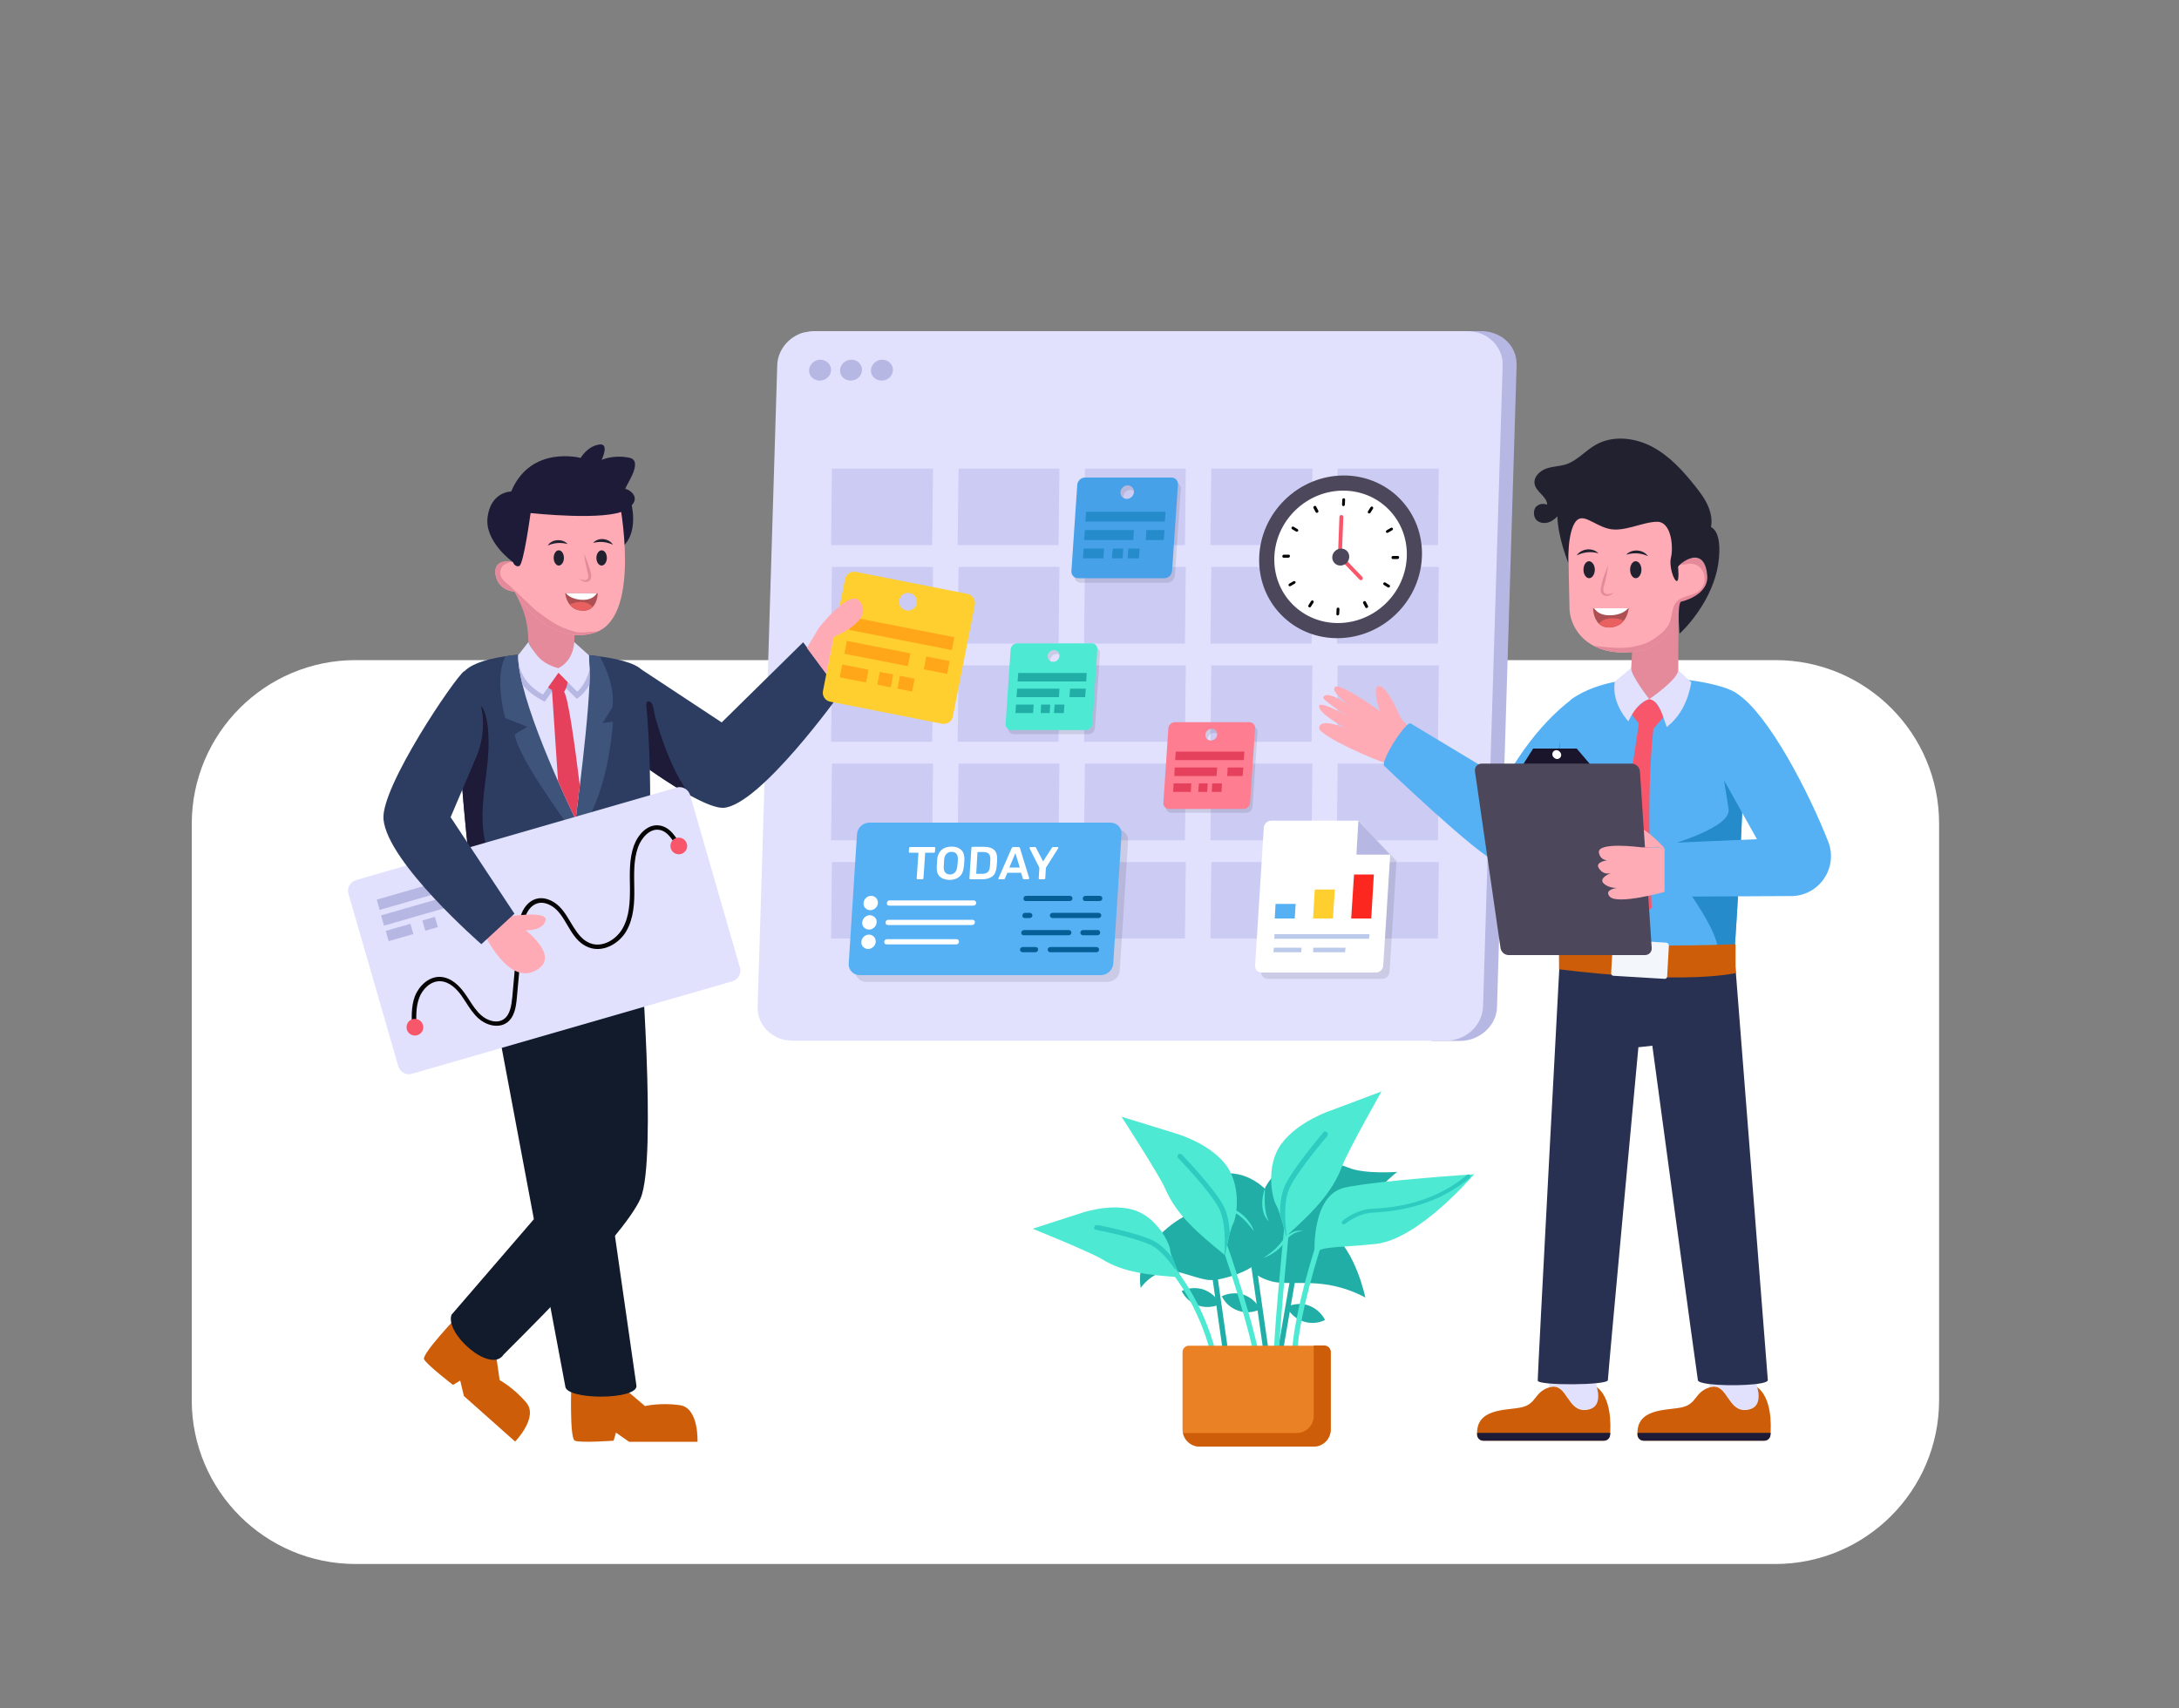 <?xml version="1.0" encoding="utf-8"?>
<!-- Generator: Adobe Illustrator 27.1.0, SVG Export Plug-In . SVG Version: 6.00 Build 0)  -->
<svg version="1.1" id="Layer_1" xmlns="http://www.w3.org/2000/svg" xmlns:xlink="http://www.w3.org/1999/xlink" x="0px" y="0px"
	 viewBox="0 0 1000 784" style="enable-background:new 0 0 1000 784;" xml:space="preserve">
<rect x="0" y="0" width="1000" height="784" fill="#808080" stroke="none"/>
<style type="text/css">
	.st0{fill:#FFFFFF;}
	.st1{fill:#20AEA7;}
	.st2{fill:#4DE9D2;}
	.st3{fill:#2ECBC1;}
	.st4{fill:#EA8124;}
	.st5{fill:#CE5D09;}
	.st6{fill:#B7B7E4;}
	.st7{fill:#E1E1FE;}
	.st8{fill:#CBCBF4;}
	.st9{fill:#1D1B37;}
	.st10{fill:#283151;}
	.st11{fill:#FEABB5;}
	.st12{fill:#55B1F4;}
	.st13{fill:#258BCA;}
	.st14{fill:#F3F7FB;}
	.st15{fill:#F8576B;}
	.st16{fill:#E48A9A;}
	.st17{fill:#222130;}
	.st18{fill:#AE5053;}
	.st19{fill:#E86060;}
	.st20{fill:#1B152B;}
	.st21{fill:#4D475B;}
	.st22{fill:#2C3D61;}
	.st23{fill:#111B2C;}
	.st24{fill:#3F547A;}
	.st25{fill:#E5415C;}
	.st26{fill:#060405;}
	.st27{fill:#FFCF30;}
	.st28{fill:#FFA719;}
	.st29{opacity:0.1;}
	.st30{fill:#46A1E9;}
	.st31{fill:#FF7D90;}
	.st32{fill:#055E96;}
	.st33{fill:#FC271F;}
	.st34{fill:#BBCAEA;}
</style>
<path class="st0" d="M814.8,303H163.2c-41.5,0-75.2,33.7-75.2,75.2v264.5c0,41.5,33.7,75.2,75.2,75.2h651.5
	c41.5,0,75.2-33.7,75.2-75.2V378.2C890,336.7,856.3,303,814.8,303z"/>
<g id="_x35_4">
	<g>
		<g>
			<g>
				<path class="st1" d="M559.9,598.6c-6.5,3.2-14.4,0.5-17.6-6c3.3-1.6,6.9-1.7,10-0.7C555.6,593.1,558.3,595.4,559.9,598.6z"/>
			</g>
			<g>
				<path class="st1" d="M578.3,601c-6.5,3.2-14.4,0.5-17.6-6c3.3-1.6,6.9-1.7,10-0.7C573.9,595.4,576.7,597.7,578.3,601z"/>
			</g>
			<g>
				<path class="st1" d="M608.1,605.9c-6.5,3.2-14.4,0.5-17.6-6c3.3-1.6,6.9-1.7,10-0.7C603.7,600.4,606.5,602.7,608.1,605.9z"/>
			</g>
			<g>
				<g>
					
						<rect x="574.5" y="601.8" transform="matrix(0.17 -0.986 0.986 0.17 -104.323 1082.234)" class="st1" width="30.9" height="2.4"/>
				</g>
			</g>
			<g>
				<g>
					
						<rect x="576.7" y="580.5" transform="matrix(0.99 -0.141 0.141 0.99 -78.621 87.264)" class="st1" width="2.4" height="38.4"/>
				</g>
			</g>
			<g>
				<g>
					
						<rect x="558.4" y="582.7" transform="matrix(0.99 -0.141 0.141 0.99 -79.097 84.687)" class="st1" width="2.4" height="38.4"/>
				</g>
			</g>
			<g>
				<path class="st1" d="M574.4,581.6c0,0-0.2,3.9,8.9,6.5c9.1,2.6,24.1-2.8,43.3,7.5c0,0-4.5-21.7-15.6-29.5
					c0,0,12.8-7.2,15.6-12.7c2.8-5.4,14.3-15.5,14.7-15.5s-14.9,1.2-22.4-1.9c-7.5-3.1-30.2-7.6-38.5,9.6c0,0-10.2-10.7-23.7-5.7
					c-13.5,5-13.8,18.8-13.8,18.8s-22.7,11.8-19.4,32.5c0,0,6.8-10.5,18.2-7.1s12.6,4,17.7,3.1C569.2,585.3,574.4,581.6,574.4,581.6
					z"/>
			</g>
			<g>
				<path class="st2" d="M580.5,545.6c0,2.3-0.2,5.5,0,7.7c0.2,2.7,0.6,4.9,1.8,7.3c-1-0.9-1.7-2.1-2.2-3.3
					c-0.7-1.8-1.1-4.7-0.6-7.9C579.7,548.1,580,546.8,580.5,545.6z"/>
			</g>
			<g>
				<path class="st2" d="M560.5,553.7c5,0,10,3.3,12.7,7.1c0.8,1,1.7,2.6,2.3,4.4c-1-1.3-2-2.6-3.1-3.8c-1.9-2.2-4.5-4.3-7.5-5.9
					C563.6,554.8,562.1,554.2,560.5,553.7z"/>
			</g>
			<g>
				<path class="st2" d="M598,565.2c-1.9-0.1-3.7,0.6-5.2,1.6c-1.5,1-2.6,2.4-3.7,4c-2.1,3-6.2,5.6-9.3,6.6c0.8-0.5,1.6-1,2.3-1.6
					c1.3-0.9,3.2-2.5,4.2-3.6c1.9-1.9,2.2-2.9,3.6-4.3c0.7-0.7,1.5-1.3,2.4-1.8C594.1,565,596.2,564.6,598,565.2z"/>
			</g>
			<g>
				<path class="st2" d="M603.3,575.6c0,0-1.7-27.1,13.9-30.5c15.6-3.3,59.3-6.1,59.3-6.1s-25.3,29.9-45.2,32
					C611.5,573,606.3,571.9,603.3,575.6z"/>
			</g>
			<g>
				<g>
					<path class="st3" d="M616.7,562c-0.2,0-0.5-0.1-0.7-0.3c-0.3-0.4-0.3-0.9,0.1-1.3c0.2-0.2,6.1-5.3,14-5.6
						c17.1-0.7,31.7-5.9,43.2-15.5c0.4-0.3,0.9-0.3,1.3,0.1c0.3,0.4,0.3,0.9-0.1,1.3c-11.9,9.8-26.8,15.1-44.3,15.9
						c-7.2,0.3-12.8,5.1-12.9,5.2C617.1,561.9,616.9,562,616.7,562z"/>
				</g>
			</g>
			<g>
				<g>
					<path class="st2" d="M595.4,620.4l-2.4-0.1c0.4-9,3.4-22,5.8-31.4c1.5-5.5,2.8-10.2,3.7-13c1.9-6.2,1.9-6.2,2.9-6.2l1.2,1.2
						h-1.2l1.1,0.5C605.9,572.6,596.1,603.9,595.4,620.4z M604.1,570.9h1.2H604.1z"/>
				</g>
			</g>
			<g>
				<g>
					<path class="st2" d="M587,620.4l-2.4-0.1c0.4-9,1.7-24.6,2.8-36.1c0.2-2,1.9-21.1,2.3-23.1h1.1h-1.1c0.3-1.2,0.5-1.2,1.1-1.2
						l1.2,1.2h-1.2l1.1,0.2C591.8,562.4,587.7,603.4,587,620.4z"/>
				</g>
			</g>
			<g>
				<path class="st2" d="M634,501c0,0-15.5,27.4-18,34.1c-4.6,12.5-13.6,21.3-25.5,32.1c-0.1,0.1-0.2,0.2-0.3,0.3
					c0,0-0.7-2.9-1.6-6.1c-0.6-1.9-1.9-6.6-2.9-8.2c-1.8-2.8-5.2-18,2.4-28.2c7.6-10.3,22.5-15.2,22.5-15.2L634,501z"/>
			</g>
			<g>
				<g>
					<path class="st3" d="M609.1,521.5c-0.1,0.1-13.1,15.2-17.2,23.6c-3.2,6.6-2,17.7-1.4,22c-0.1,0.1-0.2,0.2-0.3,0.3
						c-0.1-0.2-1.4-6.1-2.8-10.3c0-4.5,0.6-9.3,2.4-13.1c4.2-8.7,17-23.5,17.5-24.2c0.4-0.5,1.2-0.6,1.7-0.1
						C609.5,520.2,609.5,521,609.1,521.5z"/>
				</g>
			</g>
			<g>
				<g>
					<path class="st2" d="M576.6,629.1c-1.7-16.5-15.8-57.2-16.3-58.5l1.1-0.5l0,0l-1.2,0.1l1.1-1.3c1-0.1,1-0.1,3.6,7.6
						c1,3,3,9.1,5.2,16.3c3.5,11.5,7.9,27.1,8.9,36.1L576.6,629.1z"/>
				</g>
			</g>
			<g>
				<path class="st2" d="M514.7,512.6c0,0,17.1,26.4,20,32.9c5.3,12.3,14.9,20.4,27.3,30.5c0.1,0.1,0.2,0.2,0.3,0.3
					c0,0,0.5-2.9,1.2-6.2c0.4-2,1.5-6.7,2.4-8.4c1.7-2.9,4.2-18.2-4.1-28c-8.2-9.8-23.4-13.8-23.4-13.8L514.7,512.6z"/>
			</g>
			<g>
				<g>
					<path class="st3" d="M540.7,531.6c0.1,0.1,14,14.4,18.5,22.6c3.5,6.4,3,17.6,2.7,21.9c0.1,0.1,0.2,0.2,0.3,0.3
						c0-0.2,1-6.1,2.2-10.4c-0.3-4.5-1.1-9.3-3.1-12.9c-4.7-8.4-18.3-22.5-18.9-23.1c-0.5-0.5-1.2-0.5-1.7,0
						C540.3,530.4,540.3,531.2,540.7,531.6z"/>
				</g>
			</g>
			<g>
				<path class="st2" d="M473.9,564c0,0,26.2,10.6,31.7,13.9c10.2,6.3,21.5,7.3,35.8,8.4c0.1,0,0.2,0,0.4,0c0,0-1.1-2.4-2.3-5.2
					c-0.7-1.7-2.4-5.7-2.5-7.4c-0.2-3-6.3-15.6-17.4-18.5c-11.1-3-24.3,1.9-24.3,1.9L473.9,564z"/>
			</g>
			<g>
				<g>
					<path class="st3" d="M502.9,564.5c0.2,0,17.7,3.4,25.3,7c5.9,2.9,11.3,11.4,13.3,14.7c0.1,0,0.2,0,0.4,0
						c-0.1-0.2-2.4-5.1-3.7-8.8c-2.5-3.1-5.6-6.2-8.9-7.9c-7.8-3.8-25.1-7.1-25.8-7.2c-0.6-0.1-1.2,0.3-1.3,0.9
						C501.9,563.8,502.3,564.4,502.9,564.5z"/>
				</g>
			</g>
			<g>
				<g>
					<path class="st2" d="M555.7,621.5c-5.7-22.8-18.1-37.5-18.2-37.6l1.8-1.6c0.5,0.6,12.9,15.3,18.7,38.6L555.7,621.5z"/>
				</g>
			</g>
			<g>
				<path class="st4" d="M610.7,620.6v35.5c0,4.4-3.5,7.9-7.9,7.9h-52.2c-4.4,0-7.9-3.5-7.9-7.9v-35.5c0-1.6,1.3-2.9,2.9-2.9h62.2
					C609.4,617.7,610.7,619,610.7,620.6z"/>
			</g>
			<g>
				<path class="st5" d="M610.7,620.6v35.5c0,4.4-3.5,7.9-7.9,7.9h-52.2c-3.8,0-6.9-2.6-7.7-6.2H595c4.4,0,7.9-3.5,7.9-7.9v-32.3
					h4.9C609.4,617.7,610.7,619,610.7,620.6z"/>
			</g>
		</g>
		<g>
			<g>
				<g>
					<path class="st6" d="M693.5,158.9c-0.3-0.4-0.6-0.8-0.9-1.2c-1.1-1.3-2.5-2.5-4.1-3.4c-0.9-0.5-1.8-1-2.9-1.3
						c-0.5-0.2-1-0.3-1.5-0.5c-1.3-0.3-2.7-0.5-4.1-0.5H667l-10,325.8H670c9.4,0,16.8-7.4,17-15.3l9-294.5
						C696.1,164.4,695.2,161.4,693.5,158.9z"/>
				</g>
				<g>
					<g>
						<g>
							<g>
								<g>
									<path class="st7" d="M689.6,167.6l-9,294.5c-0.3,8.5-7.8,15.6-17,15.6H363.7c-9.1,0-16.3-7-16-15.6l9-294.5
										c0.2-5.7,3.5-10.6,8.3-13.4c0.9-0.5,1.9-1,2.9-1.3c0.5-0.2,1-0.3,1.6-0.4c1.3-0.3,2.7-0.5,4.1-0.5h299.8
										c1.4,0,2.8,0.2,4.1,0.5c0.5,0.1,1,0.3,1.5,0.4c1,0.4,1.9,0.8,2.9,1.3c1.5,0.9,2.9,2.1,4.1,3.4c0.3,0.4,0.6,0.8,0.9,1.2
										C688.7,161.4,689.7,164.4,689.6,167.6z"/>
								</g>
								<g>
									<g>
										<g>
											<path class="st6" d="M381.4,169.9c-0.1,2.7-2.4,4.8-5.2,4.8c-2.8,0-5-2.1-4.9-4.8c0.1-2.6,2.4-4.8,5.2-4.8
												C379.2,165.1,381.5,167.3,381.4,169.9z"/>
										</g>
									</g>
									<g>
										<g>
											<path class="st6" d="M409.8,169.9c-0.1,2.7-2.4,4.8-5.2,4.8s-5-2.1-4.9-4.8c0.1-2.6,2.4-4.8,5.2-4.8
												S409.9,167.3,409.8,169.9z"/>
										</g>
									</g>
									<g>
										<g>
											<path class="st6" d="M395.6,169.9c-0.1,2.7-2.4,4.8-5.2,4.8c-2.8,0-5-2.1-4.9-4.8c0.1-2.6,2.4-4.8,5.2-4.8
												C393.5,165.1,395.7,167.3,395.6,169.9z"/>
										</g>
									</g>
								</g>
							</g>
						</g>
					</g>
				</g>
			</g>
			<g>
				<g>
					<polygon class="st8" points="601.9,250.2 602.3,215.1 555.9,215.1 555.5,250.2 					"/>
				</g>
				<g>
					<polygon class="st8" points="485.8,250.2 486.2,215.1 439.9,215.1 439.5,250.2 					"/>
				</g>
				<g>
					<polygon class="st8" points="543.8,250.2 544.2,215.1 497.9,215.1 497.5,250.2 					"/>
				</g>
				<g>
					<polygon class="st8" points="659.9,250.2 660.3,215.1 613.9,215.1 613.5,250.2 					"/>
				</g>
				<g>
					<polygon class="st8" points="428.2,215.1 381.8,215.1 381.4,250.2 427.8,250.2 					"/>
				</g>
			</g>
			<g>
				<g>
					<polygon class="st8" points="601.9,295.4 602.3,260.2 555.9,260.2 555.5,295.4 					"/>
				</g>
				<g>
					<polygon class="st8" points="485.8,295.4 486.2,260.2 439.9,260.2 439.5,295.4 					"/>
				</g>
				<g>
					<polygon class="st8" points="543.8,295.4 544.2,260.2 497.9,260.2 497.5,295.4 					"/>
				</g>
				<g>
					<polygon class="st8" points="659.9,295.4 660.3,260.2 613.9,260.2 613.5,295.4 					"/>
				</g>
				<g>
					<polygon class="st8" points="428.2,260.2 381.8,260.2 381.4,295.4 427.8,295.4 					"/>
				</g>
			</g>
			<g>
				<g>
					<polygon class="st8" points="601.9,340.5 602.3,305.4 555.9,305.4 555.5,340.5 					"/>
				</g>
				<g>
					<polygon class="st8" points="485.8,340.5 486.2,305.4 439.9,305.4 439.5,340.5 					"/>
				</g>
				<g>
					<polygon class="st8" points="543.8,340.5 544.2,305.4 497.9,305.4 497.5,340.5 					"/>
				</g>
				<g>
					<polygon class="st8" points="659.9,340.5 660.3,305.4 613.9,305.4 613.5,340.5 					"/>
				</g>
				<g>
					<polygon class="st8" points="428.2,305.4 381.8,305.4 381.4,340.5 427.8,340.5 					"/>
				</g>
			</g>
			<g>
				<g>
					<polygon class="st8" points="601.9,385.7 602.3,350.5 555.9,350.5 555.5,385.7 					"/>
				</g>
				<g>
					<polygon class="st8" points="485.8,385.7 486.2,350.5 439.9,350.5 439.5,385.7 					"/>
				</g>
				<g>
					<polygon class="st8" points="543.8,385.7 544.2,350.5 497.9,350.5 497.5,385.7 					"/>
				</g>
				<g>
					<polygon class="st8" points="659.9,385.7 660.3,350.5 613.9,350.5 613.5,385.7 					"/>
				</g>
				<g>
					<polygon class="st8" points="428.2,350.5 381.8,350.5 381.4,385.7 427.8,385.7 					"/>
				</g>
			</g>
			<g>
				<g>
					<polygon class="st8" points="601.9,430.8 602.3,395.7 555.9,395.7 555.5,430.8 					"/>
				</g>
				<g>
					<polygon class="st8" points="485.8,430.8 486.2,395.7 439.9,395.7 439.5,430.8 					"/>
				</g>
				<g>
					<polygon class="st8" points="543.8,430.8 544.2,395.7 497.9,395.7 497.5,430.8 					"/>
				</g>
				<g>
					<polygon class="st8" points="659.9,430.8 660.3,395.7 613.9,395.7 613.5,430.8 					"/>
				</g>
				<g>
					<polygon class="st8" points="428.2,395.7 381.8,395.7 381.4,430.8 427.8,430.8 					"/>
				</g>
			</g>
		</g>
		<g>
			<g>
				<g>
					<g>
						<path class="st7" d="M801.4,647.1c-8.6,0.7-8.6-12.4-16.1-10.5c-0.3,0.1-0.5,0.1-0.8,0.2l0.5-13.5l20.3,8.1l1.2,5.2l0,0
							l0.6,2.8C807.4,642.4,807,646.7,801.4,647.1z"/>
					</g>
					<g>
						<path class="st5" d="M812.5,658.7c-0.1,1.4-1.3,2.6-2.8,2.6h-55.4c-1.5,0-2.7-1.2-2.8-2.6c-0.8-12.5,13.5-11.2,20.3-12.7
							c7-1.5,5.9-7,12.6-9.1c0.2-0.1,0.5-0.2,0.8-0.2c7.6-1.9,7.6,11.2,16.1,10.5c5.6-0.5,6-4.7,5.7-7.7c-0.2-1.5-0.5-2.6-0.6-2.8
							l0,0C813,641.6,812.9,653.5,812.5,658.7z"/>
					</g>
					<g>
						<path class="st9" d="M812.6,657.6c0,0.4,0,0.8-0.1,1.1c-0.1,1.4-1.3,2.6-2.8,2.6h-55.4c-1.5,0-2.7-1.2-2.8-2.6
							c0-0.4,0-0.7,0-1H812.6z"/>
					</g>
				</g>
				<g>
					<g>
						<path class="st7" d="M727.8,647.1c-8.6,0.7-8.6-12.4-16.1-10.5c-0.3,0.1-0.5,0.1-0.8,0.2l0.5-13.5l20.3,8.1l1.2,5.2l0,0
							l0.6,2.8C733.8,642.4,733.4,646.7,727.8,647.1z"/>
					</g>
					<g>
						<path class="st5" d="M738.9,658.7c-0.1,1.4-1.3,2.6-2.8,2.6h-55.4c-1.5,0-2.7-1.2-2.8-2.6c-0.8-12.5,13.5-11.2,20.3-12.7
							c7-1.5,5.9-7,12.6-9.1c0.2-0.1,0.5-0.2,0.8-0.2c7.6-1.9,7.6,11.2,16.1,10.5c5.6-0.5,6-4.7,5.7-7.7c-0.2-1.5-0.5-2.6-0.6-2.8
							l0,0C739.4,641.6,739.3,653.5,738.9,658.7z"/>
					</g>
					<g>
						<path class="st9" d="M739,657.6c0,0.4,0,0.8-0.1,1.1c-0.1,1.4-1.3,2.6-2.8,2.6h-55.4c-1.5,0-2.7-1.2-2.8-2.6c0-0.4,0-0.7,0-1
							H739z"/>
					</g>
				</g>
				<g>
					<path class="st10" d="M811.3,633.5c0,2.3-17.8,2.9-26.9,1.8c-3.1-0.4-5.2-1-5.2-1.8C778.7,631,758.3,480,758.3,480l-6.4,0.7
						c0,0-14,150.5-14,152.8c0,2.4-32.2,2.6-32.2,0.2c-0.1-2.4,10.4-198.4,10.4-198.4l80,4.4L811.3,633.5z"/>
				</g>
				<g>
					<g>
						<g>
							<path class="st11" d="M607.3,320c-0.5,1.2,7.3,6.2,10.7,8.4c-3.7-2.1-12.3-6.4-12.6-4.4c-0.5,3.3,10.8,9.5,12.1,10.3
								c-1.4-0.7-11.9-4.9-12.1-0.1c-0.2,3.5,27.5,15.7,30.5,15.9c3.1,0.2,6.9-0.3,6.9-0.3l6.3-13.1l-6.2-7c0,0-5.9-14.4-9.9-14.8
								c-3.8-0.4,0.2,11.5,0.2,11.5s-19.1-14-20.8-10.8c-0.9,1.8,3,5.2,6.6,7.9c2.1,1.3,3.9,2.6,4.9,3.3c-1-0.6-2.9-1.9-4.9-3.3
								C614.5,320.6,608.5,317.4,607.3,320z"/>
						</g>
						<g>
							<path class="st12" d="M635.2,351.5c0,0,43,41.2,51.8,44.2c2.6,0.9,5.3,0.5,8.1-0.8c12.6-6,25.3-30.5,25.3-30.5
								c3.3-48.6,1.6-26.7,2.7-44.6c0,0-17.1,10.5-32.5,38.3l-43-25.9C645.8,329.9,633.5,349.1,635.2,351.5z"/>
						</g>
						<g>
							<path class="st13" d="M695,394.9c12.6-6,25.3-30.5,25.3-30.5l1.2-18.1c-1-2.9-2.7-5.8-5.4-6c0,0-2.7,11.9-3.5,15.2
								c-2.5,10.7-7.3,19.4-11.9,29.4C699.1,388.3,697.2,391.7,695,394.9z"/>
						</g>
						<g>
							<path class="st12" d="M800.2,344.5c-0.1,35.5-4.4,95.2-4.4,95.2c-100.7-5.8-76-4.4-80-4.6c-1.2-6.1-4.8-107,5.6-114.3
								c24-16.8,72.8-7.7,76.8-1.4C799.8,321.7,800.3,331.5,800.2,344.5z"/>
						</g>
						<g>
							<path class="st13" d="M800.2,344.5c-0.1,35.5-4.4,95.2-4.4,95.2l-7.2-0.4c2-15.1-28.9-46.4-24.1-50.6c1.2-1,30-8.6,28.8-17.3
								c-1.2-8.7-4.3-21.3-1.6-29.7l2-5.1C796.1,339,798.3,341.6,800.2,344.5z"/>
						</g>
						<g>
							<path class="st5" d="M796.5,433.4c0,0-63.6,2.8-81.1-3.7l0.1,15.2c0,0,52.3,7.1,81,1.8V433.4z"/>
						</g>
						<g>
							<path class="st14" d="M765.9,434l-0.8,14.2c0,0.7-0.6,1.2-1.3,1.1l-23.3-1.4c-0.7,0-1.2-0.6-1.1-1.3l0.8-14.2
								c0-0.7,0.6-1.2,1.3-1.1l23.3,1.4C765.4,432.8,765.9,433.4,765.9,434z"/>
						</g>
					</g>
					<g>
						<path class="st15" d="M748.3,327.3l3.8,4.8l-12.3,82.5l7.2,12.7l11-10.7c0,0-2.9-50.2,0.8-82.1l5.1-5.9l-6.2-9.5L748.3,327.3z
							"/>
					</g>
					<g>
						<path class="st7" d="M770.3,307.7l5.9,5.5c-1.5,8.5-5,15.6-11.3,20.5c-2.4-7.1-3.8-12-8-12.8c-4.3,1.3-7.2,5.2-9.6,10.2
							c-5.2-5.9-7.2-12.6-6.2-18.3l8-6.6L770.3,307.7z"/>
					</g>
					<g>
						<path class="st16" d="M749.3,295.4c-0.1,0.3-0.7,11.2-0.7,11.2c-0.3,3.4,8.3,14.3,8.3,14.3s13-8.8,13.3-13.3l0.2-36.8
							L749.3,295.4z"/>
					</g>
				</g>
				<g>
					<g>
						<path class="st11" d="M719.8,250.2c0,0,0,1.1,0,3c0.1,6.2,0.3,20.7,0.5,26.3c0.2,5.5,3.3,12.8,11,16.9
							c3.6,1.9,8.3,3.2,14.2,3.1c13.8-0.1,20.2-7.8,23.2-14.3c0,0,0,0,0,0c2.2-4.7,2.5-8.8,2.5-8.8s13.5,2.3,12.1-12.3
							c-1.1-11.4-8.6-8.2-12.1-5.2c-0.6,0.5-1,1-1.3,1.4c1.3-8.5,2.4-23.2-4.3-26.6c-9.5-4.8-38.2-4.2-42.3,0
							C719.4,237.9,719.8,250.2,719.8,250.2z"/>
					</g>
					<g>
						<path class="st16" d="M731.4,296.4c3.6,1.9,8.3,3.2,14.2,3.1c13.8-0.1,20.2-7.8,23.2-14.3c0,0,0,0,0,0
							c2.2-4.7,2.5-8.8,2.5-8.8s13.5,2.3,12.1-12.3c-1.1-11.4-8.6-8.2-12.1-5.2c1,0.8,3.2-0.3,4.5-0.2c7.1,0.4,8.4,9.1,3.9,12.6
							c-3.1,2.4-7.9,2.1-10.4,5.1c-2.2,2.5-1.8,6.4-3.1,9.5c-1.6,3.8-7.2,7.9-11,9.4C747.2,298.3,740.1,297.5,731.4,296.4z"/>
					</g>
					<g>
						<path class="st17" d="M705.1,238.7c1.7,1.7,4.6,1.7,6.7,0.6c1.1-0.6,2.1-1.4,2.9-2.3c0.4,10.3,4.8,20.4,5,21.5
							c0-0.5-0.1-2.7,0.1-5.4c0.2-4.3,1-10.1,2.9-13.1c3.3-5.2,8,0.6,15.1,2.6c7.1,2,15.7-3,22.6-3.1c6.9-0.1,7.5,12.1,6.5,16.2
							c-1.1,4.1,1.2,10.8,2.6,11c1.3,0.2,0.6-6.6,0.6-6.6c2.3-2.9,12.2-9.4,13.4,3.8c0.9,9.6-12.1,12.3-12.1,12.3
							c-1.2,0.9-1.2,7.8-0.6,14.6c0.4-0.2,16-14.6,18-34c1.1-10.6-1.6-13.9-3.6-14.9c0.7-3.4-0.1-6.9-1.5-10c-1.4-3.2-3.6-6-5.7-8.7
							c-5.6-7.1-11.9-14-19.9-18.2c-8-4.2-18.2-5.3-26-0.7c-4.5,2.6-8.1,6.9-13,8.7c-3.1,1.1-6.5,1-9.5,2.1c-3.1,1.1-6,4-5.3,7.2
							c0.8,3.7,5.8,5.7,5.7,9.4c-1.8-0.9-4.2-0.3-5.4,1.3C703.6,234.8,703.8,237.3,705.1,238.7z"/>
					</g>
					<g>
						<g>
							<path class="st17" d="M753.3,261.5c0,2.1-1.2,3.9-2.6,3.9c-1.4,0-2.6-1.7-2.6-3.9c0-2.1,1.1-3.9,2.6-3.9
								C752.2,257.7,753.3,259.4,753.3,261.5z"/>
						</g>
						<g>
							<path class="st17" d="M731.9,261.5c0,2.1-1.2,3.9-2.6,3.9c-1.4,0-2.6-1.7-2.6-3.9c0-2.1,1.1-3.9,2.6-3.9
								C730.7,257.7,731.9,259.4,731.9,261.5z"/>
						</g>
						<g>
							<path class="st17" d="M746.3,254.6c2.6-2.8,7.8-2.5,10,0.7C753.1,253.8,749.9,253.6,746.3,254.6L746.3,254.6z"/>
						</g>
						<g>
							<path class="st17" d="M723.6,254.9c2.2-3.2,7.3-3.7,10-0.9C730.1,253,726.9,253.4,723.6,254.9L723.6,254.9z"/>
						</g>
						<g>
							<path class="st16" d="M738,259.5c-0.3,3.1-1,6.1-1.8,9.1c-0.8,2.3-0.6,4.3,2.1,4.1c0.7-0.1,1.4-0.4,2.2-0.6
								c-0.6,0.5-1.2,1-2,1.3c-1.9,0.7-4-0.5-3.9-2.6C735,266.8,736.5,263.2,738,259.5L738,259.5z"/>
						</g>
						<g>
							<path class="st18" d="M747.5,279.2c-0.1,0.1-0.6,8.1-8.3,8.8c-2.5,0.2-4.3-0.6-5.4-1.7c-2.7-2.6-2.7-7-2.7-7H747.5z"/>
						</g>
						<g>
							<path class="st0" d="M747.2,279.2c-1.3,1.5-3.7,3-7.6,3.2c-4.5,0.3-6.8-1.4-8-3.2H747.2z"/>
						</g>
						<g>
							<path class="st19" d="M745.2,285c-2.8,3.4-8.5,4.1-11.4,1.3c0.9-1.2,2.8-2.6,6.3-2.5C742.7,283.8,744.2,284.4,745.2,285z"/>
						</g>
					</g>
				</g>
			</g>
			<g>
				<path class="st12" d="M797.6,318.7c14.2,9.6,32.4,44.7,41.4,67.6c4.6,11.7-3.7,24.4-16.2,25l-58.8,0.3V387l42.3-1.8L786.1,349
					c-2.9-5.3-2.4-11.9,1.3-16.6L797.6,318.7z"/>
			</g>
			<g>
				<g>
					<path class="st11" d="M753,388.8c0,0-6-5.3-4.2-8.2c3.1-4.8,15,8.6,15,8.6"/>
				</g>
			</g>
			<g>
				<g>
					<polygon class="st20" points="695.5,356.4 734.5,356.4 723.6,343.6 703.6,343.6 					"/>
				</g>
				<g>
					<path class="st21" d="M692.4,438.4h62.5c1.9,0,3.3-1.5,3.1-3.4l-5.4-80.9c-0.1-2-1.9-3.6-3.9-3.6H680c-2,0-3.4,1.6-3.1,3.6
						l11.7,80.9C688.8,436.9,690.5,438.4,692.4,438.4z"/>
				</g>
				<g>
					
						<ellipse transform="matrix(0.688 -0.726 0.726 0.688 -28.846 626.424)" class="st0" cx="714.4" cy="346.8" rx="1.9" ry="2.1"/>
				</g>
			</g>
			<g>
				<path class="st11" d="M733.8,398.6c1.8,2.8,4.3,2.5,5.6,2.1c-2,0.8-5.9,2.9-3.1,5.1c1.8,1.4,3.9,1.8,5.7,1.8
					c-2.6,0.4-5.3,1.5-3.3,3.9c3.4,4,25.2-2.1,25.2-2.1v-20.1l-10.9-0.4c0,0-20.4-2.7-19.2,2.6c0.5,2.4,2.1,3.2,3.7,3.4
					C735,395.3,732.3,396.4,733.8,398.6z"/>
			</g>
		</g>
		<g>
			<g>
				<g>
					<path class="st22" d="M278.4,339c0,0,4.5,3.5,10.9,8.1c7.7,5.6,18.2,12.9,27.2,17.9c6.5,3.6,12.2,6,15.6,5.8
						c16.9-1.3,53.7-52.8,53.7-52.8l-17.2-23.2l-37.4,36.8L292.4,306l-4.2,17.5L278.4,339z"/>
				</g>
				<g>
					<path class="st9" d="M289.3,347.1c7.7,5.6,18.2,12.9,27.2,17.9c-1.7-2.4-3.2-4.9-4.7-7.5c-4.9-8.9-8.3-18.6-11.1-28.3
						c-0.4-1.4-0.8-5.9-2-6.8c-2.2-1.7-2.4,1.6-2.9,3.3c-1.6,5-3.1,10-4.7,15C290.5,342.8,289.8,345,289.3,347.1z"/>
				</g>
				<g>
					<g>
						<g>
							<g>
								<g>
									<path class="st9" d="M289.9,232c0,0,4.9,19.5-11.8,22.4c-16.7,3-4-27.7-4-27.7l7-0.8L289.9,232z"/>
								</g>
								<g>
									<g>
										<path class="st5" d="M262.2,635.4c0,0-0.9,24.8,1.6,25.9c2.5,1.1,17.8,0,17.8,0l1.1-3.7l6,4.2h31.4c0,0,0.7-15.6-8.1-16.8
											c-8.8-1.3-16,0.4-16,0.4l-15.1-12.8L262.2,635.4z"/>
									</g>
									<g>
										<path class="st5" d="M210.6,603.5c0,0-17.1,17.9-16,20.4c1.2,2.5,13.3,11.8,13.3,11.8l3.3-2l1.7,7.1l23.5,20.9
											c0,0,10.9-11.2,5.1-17.9c-5.7-6.8-12.2-10.3-12.2-10.3l-2.8-19.6L210.6,603.5z"/>
									</g>
									<g>
										<path class="st23" d="M293.6,431.2c0,0,8.1,100.5,0.4,118.8c-7.8,18.3-62.3,70.9-62.9,71.8c-5.9,9-27-9.6-23.9-18.3
											l56.8-65.9l-12.7-99.2l18.8-21.9L293.6,431.2z"/>
									</g>
									<g>
										<path class="st23" d="M270.9,435.5c0,0,2.2,15.9-3.5,28.5l24.7,172.2c0,6.5-32.7,6.5-32.7,0l-37.7-200.7H270.9z"/>
									</g>
									<g>
										<g>
											<path class="st22" d="M210.3,331.6c0.1,4.5,0.4,9.5,0.7,14.8c1.9,30.6,6.7,70.9,8.7,86.4c0.5,4.1,0.8,6.5,0.8,6.5
												s4.4,1,11.3,2.1c15.5,2.3,43.8,4.8,65.5-3.5c0.8-47.7,3-92.8-2.5-129.2c-0.5-3.3-8.5-5.9-19.5-7.4
												c-1.6-0.2-3.2-0.4-4.9-0.6c-10.2-1-22-1.2-32.4-0.2c-2,0.2-4,0.4-5.9,0.7c-10.8,1.6-19.1,4.7-20.6,9.6
												C210.3,314.5,210,322,210.3,331.6z"/>
										</g>
										<g>
											<path class="st9" d="M210.3,331.6c0.1,4.5,0.4,9.5,0.7,14.8c1.9,30.6,6.7,70.9,8.7,86.4c0.4,0.2,0.9,0.5,1.3,0.7
												c9.2,4.5,21.1,3.9,28.9-2.8c-5.6-15.1-20.7-25.2-26.1-40.4c-3.8-10.8-2.2-22.6-0.8-34c0.7-5.3,1.3-10.7,1.2-16.1
												c0-4.6-0.4-9.5-2-13.8c-1.8-5-5.2-1.9-7.9,0.7C212.8,328.5,211.5,330,210.3,331.6z"/>
										</g>
										<g>
											<g>
												<path class="st24" d="M276.5,331.9l4.8-0.6c0,0-1.9,36.4-17.1,52.3c0,0-27.2-36.2-27.9-46.6l5.7-3.4l-10.1-4
													c0,0-5.3-18.2,0.1-28.4c1.9-0.3,3.9-0.5,5.9-0.7c10.4-1,22.3-0.8,32.4,0.2c1.7,0.2,3.3,0.4,4.9,0.6
													c0.3,0.4,7.3,12.3,5.9,23.3L276.5,331.9z"/>
											</g>
										</g>
										<g>
											<path class="st7" d="M270.5,314.3c-0.5,12.4-2.7,32.4-4.4,46.3c-1.1,9.1-1.9,15.5-1.9,15.5s-3.6-7.3-8.1-17.5
												c-5.7-12.9-12.9-30.5-16.3-44.3c-1.3-5.3-2.1-10-2-13.8c0.1,0,0.1,0,0.2,0c2.5-0.2,5.1-0.4,7.7-0.5
												c1.1-0.1,2.1-0.1,3.2-0.1c3.5-0.1,7.1-0.1,10.6,0.1c0.9,0,1.8,0.1,2.7,0.1c2.7,0.1,5.4,0.3,8,0.6c0,0,0.2,2.5,0.3,6.7
												C270.7,309.3,270.6,311.6,270.5,314.3z"/>
										</g>
										<g>
											<path class="st6" d="M270.5,314.3c-1.9,3.4-3.9,5-4,5.1l-1.8,1.4l-8.1-8.1l-6.6,9.4l-2-1.1c-3.7-2-6.4-4.4-8.2-6.7
												c-1.3-5.3-2.1-10-2-13.8c0.1,0,0.1,0,0.2,0c2.5-0.2,5.1-0.4,7.7-0.5c1.1-0.1,2.1-0.1,3.2-0.1c1.7,1.8,4,3.2,6.9,4.1
												c1.6-1,2.8-2.3,3.7-4c0.9,0,1.8,0.1,2.7,0.1c2.7,0.1,5.4,0.3,8,0.6c0,0,0.2,2.5,0.3,6.7
												C270.7,309.3,270.6,311.6,270.5,314.3z"/>
										</g>
										<g>
											<path class="st16" d="M242.5,294.7c-0.3-9.4-1.5-13.7-6.3-23.1l28,8.2l-0.9,20.4C258.1,315.9,251,310.3,242.5,294.7z"/>
										</g>
										<g>
											<path class="st25" d="M266.1,360.6c-1.1,9.1-1.9,15.5-1.9,15.5s-3.6-7.3-8.1-17.5c-1.4-21.2-2.8-41.9-2.8-41.9
												c-1.9-1-2.5-2.1-2.5-2.1l0.1-4.2l2.6-2.3l3.4-0.8c0,0,2.3,1.1,3.3,3.9c1,2.8-1.3,6.4-1.3,6.4
												C260.7,320.2,263.6,340.3,266.1,360.6z"/>
										</g>
										<g>
											<path class="st7" d="M270.6,307.5C270.6,307.5,270.6,307.5,270.6,307.5c-2,7.1-5.7,10-5.7,10l-8.6-8.7l-7.1,10
												c-13.1-7.2-11.2-18.3-11.2-18.3l4.5-5.8c0.5,1.7,2.3,3.9,3.3,5.3c2.2,3.1,5.6,5.4,10.4,6.7c3-1.5,4.9-3.8,6.1-6.6
												c0.7-1.6,1.1-3.5,1.2-5.4l6.7,6C270.3,300.7,270.4,303.3,270.6,307.5z"/>
										</g>
										<g>
											<path class="st11" d="M227.4,263.6c1.1,7.7,8.8,8,8.8,8s15,25.6,36.8,18.8c0.5-0.2,1-0.4,1.5-0.6
												c19.8-8.8,9.8-59.5,9.8-59.5s-35.7-9.5-36.5-9.3c-0.8,0.2-12.4,6.9-12.4,6.9V258c0,0-0.5-0.1-1.2-0.2
												C231.7,257.5,226.6,257.7,227.4,263.6z"/>
										</g>
										<g>
											<path class="st16" d="M227.4,263.6c1.1,7.7,8.8,8,8.8,8s15,25.6,36.8,18.8c0.5-0.2,1-0.4,1.5-0.6c-3.3,0.1-7.9,1-11,0.1
												c-7.7-2.2-11.4-5.1-17.8-9.9l-12.2-11.5c-1.6-1.2-3.3-2.6-3.8-4.5c-0.4-1.6,0.1-3.5,1.4-4.6c0.7-0.6,2.5-0.9,3.1-1.7
												C231.7,257.5,226.6,257.7,227.4,263.6z"/>
										</g>
										<g>
											<path class="st9" d="M235.4,258c0,0,0.9,2.5,2.9,1.8c2-0.6,5.2-24.3,5.2-24.3s34.8,3.8,43.6-1.4c8.8-5.2,1.3-9.7,0-9.6
												c-1.3,0.1,9-12.9,1.7-14.4c-7.4-1.5-12.7,1-12.7,1s4-8.2-1.5-7c-5.4,1.1-8.1,6.1-8.1,6.1s-22.9-6.1-31.9,15.4
												c0,0-9.2,0-10.8,11.5C222.1,248.6,235.4,258,235.4,258z"/>
										</g>
									</g>
								</g>
								<g>
									<g>
										<path class="st17" d="M254.1,256.1c0,1.9,1.1,3.5,2.3,3.5c1.3,0,2.4-1.6,2.4-3.5c0-1.9-1-3.5-2.4-3.5
											C255.1,252.6,254.1,254.2,254.1,256.1z"/>
									</g>
									<g>
										<path class="st17" d="M273.7,256.1c0,1.9,1.1,3.5,2.4,3.5c1.3,0,2.4-1.6,2.4-3.5c0-1.9-1-3.5-2.4-3.5
											C274.8,252.6,273.7,254.2,273.7,256.1z"/>
									</g>
									<g>
										<path class="st17" d="M260.5,249.7c-3.3-0.8-6.1-0.6-9.1,0.7C253.2,247.4,258.1,247.1,260.5,249.7L260.5,249.7z"/>
									</g>
									<g>
										<path class="st17" d="M281.3,250c-3.1-1.3-5.9-1.6-9.1-0.8C274.5,246.5,279.4,247,281.3,250L281.3,250z"/>
									</g>
									<g>
										<path class="st16" d="M268.1,254.3c1.2,2.6,2.1,5.3,2.9,8c0.4,1.4,0.8,3.6-0.9,4.5c-1.5,0.8-3.1-0.1-4.3-1.1
											c0.7,0.2,1.4,0.5,2,0.6c2.4,0.2,2.6-1.6,1.8-3.7C269,259.9,268.3,257.1,268.1,254.3L268.1,254.3z"/>
									</g>
									<g>
										<path class="st18" d="M259.4,272.3c0,0,0.2,3,2.1,5.3c1.1,1.4,2.8,2.5,5.4,2.7c2.3,0.2,3.9-0.5,5-1.6
											c2.4-2.3,2.4-6.4,2.4-6.4H259.4z"/>
									</g>
									<g>
										<path class="st0" d="M259.7,272.3c1.2,1.4,3.3,2.7,6.9,3c4.1,0.3,6.3-1.3,7.3-3H259.7z"/>
									</g>
									<g>
										<path class="st19" d="M261.5,277.5c1.1,1.4,2.8,2.5,5.4,2.7c2.3,0.2,3.9-0.5,5-1.6c-0.8-1.1-2.6-2.4-5.8-2.3
											C263.8,276.5,262.4,277,261.5,277.5z"/>
									</g>
								</g>
							</g>
						</g>
					</g>
					<g>
						<g>
							<path class="st7" d="M336.2,450.4L189,492.9c-2.6,0.8-5.4-0.8-6.2-3.4l-22.9-79.3c-0.8-2.6,0.8-5.4,3.4-6.2l147.2-42.5
								c2.6-0.8,5.4,0.8,6.2,3.4l22.9,79.3C340.3,446.9,338.8,449.6,336.2,450.4z"/>
						</g>
						<g>
							<path class="st26" d="M189.1,472.1c-0.2-4.7-0.5-10,1.3-14.8c1.7-4.4,6.1-9.1,11.6-8.9c5,0.2,8.8,4.1,11.1,7.3
								c0.8,1.1,1.6,2.3,2.3,3.4c1.6,2.5,3.2,4.9,5.3,6.8c2.8,2.6,7.4,4.1,10.5,1.9c2.9-2,3.5-6.2,3.9-10.1l2.7-29.9
								c0.3-2.9,0.5-5.8,1.6-8.6c1.3-3.2,3.6-5.6,6.3-6.5c4.2-1.4,8.5,0.9,11.1,3.5c5.1,5.1,7.2,14,13.9,16.7
								c5.7,2.3,12.1-1.6,15-6.7c3.2-5.6,3.4-12.4,3.4-18.4c-0.1-6.7-0.4-13.5,1.8-19.6c1.8-5,6.2-10.1,11.7-9.3
								c5,0.7,8,5.6,10.3,10.3l-1.8,0.9c-2-4.2-4.7-8.7-8.7-9.2c-4.2-0.6-8,3.6-9.6,8c-2.1,5.9-1.8,12.5-1.7,19
								c0.1,6.3-0.2,13.4-3.6,19.4c-3.3,5.8-10.8,10.2-17.5,7.5c-7.6-3-9.4-12-14.5-17.1c-2.1-2.1-5.7-4.1-9-3
								c-2.2,0.7-4,2.6-5.1,5.3c-1,2.5-1.3,5.3-1.5,8.1l-2.7,29.9c-0.4,4.3-1.1,9-4.7,11.5c-4,2.7-9.6,1-13-2.1
								c-2.3-2.1-4-4.7-5.6-7.2c-0.7-1.1-1.5-2.3-2.2-3.3c-2.1-2.9-5.4-6.3-9.6-6.5c-4.6-0.2-8.3,3.8-9.7,7.6
								c-1.7,4.4-1.4,9.5-1.2,14L189.1,472.1z"/>
						</g>
						<g>
							<path class="st15" d="M194,470.2c0.8,2-0.3,4.2-2.3,4.9c-2,0.7-4.2-0.3-4.9-2.3c-0.7-2,0.3-4.2,2.3-4.9
								C191.1,467.2,193.3,468.2,194,470.2z"/>
						</g>
						<g>
							<path class="st15" d="M315.1,387c0.8,2-0.3,4.2-2.3,4.9c-2,0.7-4.2-0.3-4.9-2.3c-0.7-2,0.3-4.2,2.3-4.9
								C312.2,384,314.4,385,315.1,387z"/>
						</g>
						<g>
							
								<rect x="173.1" y="408.7" transform="matrix(0.961 -0.277 0.277 0.961 -106.683 68.142)" class="st6" width="28.9" height="4.9"/>
						</g>
						<g>
							
								<rect x="175.1" y="415.9" transform="matrix(0.961 -0.277 0.277 0.961 -108.6 69.002)" class="st6" width="28.9" height="4.9"/>
						</g>
						<g>
							
								<rect x="177.6" y="425.4" transform="matrix(0.961 -0.277 0.277 0.961 -111.494 67.684)" class="st6" width="11.8" height="4.9"/>
						</g>
						<g>
							
								<rect x="194.5" y="421.4" transform="matrix(0.961 -0.277 0.277 0.961 -109.821 71.416)" class="st6" width="6" height="4.9"/>
						</g>
					</g>
					<g>
						<path class="st11" d="M233.2,420.7c0,0,18.6-3,17.2,1.9c-1.5,4.9-9.2,4.4-9.2,4.4s17.1,12.9,3.8,18.9s-24.7-21.1-24.7-21.1
							L233.2,420.7z"/>
					</g>
					<g id="XMLID_7_">
						<g>
							<path class="st22" d="M176,376.1c1.8,19.8,44.9,57.3,44.9,57.3l15.2-14l-29.3-44.3l11.8-27.7c5.6-13.1,3.4-28.3-5.6-39.3l0,0
								C209,310.7,174.6,361.4,176,376.1z"/>
						</g>
					</g>
				</g>
			</g>
		</g>
		<g>
			<g>
				<path class="st27" d="M444,272.6l-51.2-10.1c-2.3-0.5-4.6,1.1-5,3.4l-10.1,51.2c-0.5,2.3,1,4.6,3.4,5l51.2,10.1
					c2.3,0.5,4.6-1.1,5-3.4l10.1-51.2C447.8,275.3,446.3,273.1,444,272.6z M415.9,280.2c-2.2-0.4-3.7-2.6-3.2-4.8
					c0.4-2.2,2.6-3.7,4.8-3.2c2.2,0.4,3.7,2.6,3.2,4.8C420.3,279.2,418.2,280.6,415.9,280.2z"/>
			</g>
			<g>
				
					<rect x="410.9" y="266.8" transform="matrix(0.193 -0.981 0.981 0.193 48.699 640.733)" class="st28" width="6" height="48"/>
			</g>
			<g>
				
					<rect x="399.7" y="285" transform="matrix(0.193 -0.981 0.981 0.193 30.771 637.176)" class="st28" width="6" height="29.7"/>
			</g>
			<g>
				
					<rect x="426.9" y="299.8" transform="matrix(0.193 -0.981 0.981 0.193 47.459 668.154)" class="st28" width="6" height="10.9"/>
			</g>
			<g>
				
					<rect x="403.4" y="308.7" transform="matrix(0.193 -0.981 0.981 0.193 21.912 650.454)" class="st28" width="6" height="6.3"/>
			</g>
			<g>
				
					<rect x="412.9" y="310.3" transform="matrix(0.193 -0.981 0.981 0.193 27.736 661.265)" class="st28" width="6" height="6.9"/>
			</g>
			<g>
				
					<rect x="389.1" y="302.9" transform="matrix(0.193 -0.981 0.981 0.193 13.136 634.163)" class="st28" width="6" height="12.3"/>
			</g>
		</g>
		<g>
			<g class="st29">
				<g>
					<path d="M538.9,221.3h-39.7c-1.8,0-3.3,1.5-3.5,3.2l-2.7,39.7c-0.1,1.8,1.2,3.3,3,3.3h39.7c1.8,0,3.3-1.5,3.5-3.3l2.7-39.7
						C542,222.8,540.7,221.3,538.9,221.3z M518.4,231.1c-1.7,0-3-1.4-2.9-3.1c0.1-1.7,1.6-3.1,3.3-3.1s3,1.4,2.9,3.1
						C521.6,229.7,520.1,231.1,518.4,231.1z"/>
				</g>
			</g>
			<g>
				<g>
					<path class="st30" d="M537.6,219.2h-39.7c-1.8,0-3.3,1.5-3.5,3.2l-2.7,39.7c-0.1,1.8,1.2,3.3,3,3.3h39.7c1.8,0,3.3-1.5,3.5-3.3
						l2.7-39.7C540.7,220.7,539.4,219.2,537.6,219.2z M517.1,229c-1.7,0-3-1.4-2.9-3.1c0.1-1.7,1.6-3.1,3.3-3.1c1.7,0,3,1.4,2.9,3.1
						C520.3,227.6,518.8,229,517.1,229z"/>
				</g>
			</g>
			<g>
				<polygon class="st13" points="534.6,239.4 498.1,239.4 498.4,234.9 534.9,234.9 				"/>
			</g>
			<g>
				<polygon class="st13" points="520.4,243.3 497.9,243.3 497.5,247.9 520.1,247.9 				"/>
			</g>
			<g>
				<polygon class="st13" points="526.1,243.3 525.8,247.9 534.1,247.9 534.4,243.3 				"/>
			</g>
			<g>
				<polygon class="st13" points="515.5,251.8 510.7,251.8 510.3,256.3 515.2,256.3 				"/>
			</g>
			<g>
				<polygon class="st13" points="517.8,251.8 517.5,256.3 522.7,256.3 523,251.8 				"/>
			</g>
			<g>
				<polygon class="st13" points="506.7,251.8 497.3,251.8 497,256.3 506.4,256.3 				"/>
			</g>
		</g>
		<g>
			<g class="st29">
				<g>
					<path d="M502.2,297.2h-34.2c-1.6,0-2.9,1.3-3,2.8l-2.3,34.2c-0.1,1.6,1.1,2.8,2.6,2.8h34.2c1.6,0,2.9-1.3,3-2.8l2.3-34.2
						C504.9,298.4,503.7,297.2,502.2,297.2z M484.5,305.6c-1.5,0-2.6-1.2-2.5-2.7c0.1-1.5,1.4-2.7,2.9-2.7c1.5,0,2.6,1.2,2.5,2.7
						C487.3,304.4,486,305.6,484.5,305.6z"/>
				</g>
			</g>
			<g>
				<g>
					<path class="st2" d="M501,295.3h-34.2c-1.6,0-2.9,1.3-3,2.8l-2.3,34.2c-0.1,1.6,1.1,2.8,2.6,2.8h34.2c1.6,0,2.9-1.3,3-2.8
						l2.3-34.2C503.7,296.6,502.6,295.3,501,295.3z M483.3,303.8c-1.5,0-2.6-1.2-2.5-2.7c0.1-1.5,1.4-2.7,2.9-2.7
						c1.5,0,2.6,1.2,2.5,2.7C486.1,302.6,484.8,303.8,483.3,303.8z"/>
				</g>
			</g>
			<g>
				<polygon class="st1" points="498.5,312.8 467,312.8 467.3,308.9 498.7,308.9 				"/>
			</g>
			<g>
				<polygon class="st1" points="486.2,316.1 466.8,316.1 466.5,320 486,320 				"/>
			</g>
			<g>
				<polygon class="st1" points="491.1,316.1 490.8,320 498,320 498.3,316.1 				"/>
			</g>
			<g>
				<polygon class="st1" points="482,323.4 477.8,323.4 477.6,327.3 481.7,327.3 				"/>
			</g>
			<g>
				<polygon class="st1" points="484,323.4 483.7,327.3 488.2,327.3 488.5,323.4 				"/>
			</g>
			<g>
				<polygon class="st1" points="474.4,323.4 466.3,323.4 466,327.3 474.1,327.3 				"/>
			</g>
		</g>
		<g>
			<g class="st29">
				<g>
					<path d="M574.5,333.3h-34.2c-1.6,0-2.9,1.3-3,2.8l-2.3,34.2c-0.1,1.6,1.1,2.8,2.6,2.8h34.2c1.6,0,2.9-1.3,3-2.8l2.3-34.2
						C577.2,334.6,576.1,333.3,574.5,333.3z M556.8,341.8c-1.5,0-2.6-1.2-2.5-2.7c0.1-1.5,1.4-2.7,2.9-2.7c1.5,0,2.6,1.2,2.5,2.7
						C559.6,340.6,558.3,341.8,556.8,341.8z"/>
				</g>
			</g>
			<g>
				<g>
					<path class="st31" d="M573.4,331.5h-34.2c-1.6,0-2.9,1.3-3,2.8l-2.3,34.2c-0.1,1.6,1.1,2.8,2.6,2.8h34.2c1.6,0,2.9-1.3,3-2.8
						l2.3-34.2C576.1,332.7,574.9,331.5,573.4,331.5z M555.7,339.9c-1.5,0-2.6-1.2-2.5-2.7c0.1-1.5,1.4-2.7,2.9-2.7
						c1.5,0,2.6,1.2,2.5,2.7C558.5,338.7,557.2,339.9,555.7,339.9z"/>
				</g>
			</g>
			<g>
				<polygon class="st25" points="570.8,348.9 539.3,348.9 539.6,345 571.1,345 				"/>
			</g>
			<g>
				<polygon class="st25" points="558.6,352.3 539.1,352.3 538.9,356.2 558.3,356.2 				"/>
			</g>
			<g>
				<polygon class="st25" points="563.4,352.3 563.2,356.2 570.3,356.2 570.6,352.3 				"/>
			</g>
			<g>
				<polygon class="st25" points="554.3,359.6 550.2,359.6 549.9,363.5 554,363.5 				"/>
			</g>
			<g>
				<polygon class="st25" points="556.3,359.6 556.1,363.5 560.6,363.5 560.8,359.6 				"/>
			</g>
			<g>
				<polygon class="st25" points="546.7,359.6 538.6,359.6 538.4,363.5 546.5,363.5 				"/>
			</g>
		</g>
		<g>
			<path class="st11" d="M382.6,292.3l-3.4,17.1l-8.9-12l5.5-9.2c0,0,14.1-18.1,18.7-12.3C401.7,285,382.6,292.3,382.6,292.3z"/>
		</g>
		<g>
			<g>
				<g>
					<g>
						
							<ellipse transform="matrix(0.714 -0.7 0.7 0.714 -3.094 503.737)" class="st21" cx="615.3" cy="255.7" rx="38.1" ry="36.6"/>
					</g>
				</g>
				<g>
					<g>
						<ellipse transform="matrix(0.714 -0.7 0.7 0.714 -3.093 503.74)" class="st0" cx="615.3" cy="255.7" rx="31" ry="29.8"/>
					</g>
				</g>
				<g>
					<g>
						<g>
							<g>
								<path class="st26" d="M616.5,232.3c-0.4,0-0.6-0.3-0.6-0.7l0.1-2.2c0-0.4,0.3-0.7,0.7-0.7c0.4,0,0.6,0.3,0.6,0.7l-0.1,2.2
									C617.2,232,616.9,232.3,616.5,232.3z"/>
							</g>
						</g>
					</g>
					<g>
						<g>
							<g>
								<path class="st26" d="M603.8,235.1l-1-1.9c-0.2-0.3,0-0.7,0.3-0.9c0.3-0.2,0.7-0.1,0.9,0.2l1,1.9c0.2,0.3,0,0.7-0.3,0.9
									C604.4,235.5,604,235.4,603.8,235.1z"/>
							</g>
						</g>
					</g>
					<g>
						<g>
							<g>
								<path class="st26" d="M594.8,244l-1.8-1.1c-0.3-0.2-0.4-0.6-0.2-0.9c0.2-0.3,0.6-0.4,0.9-0.2l1.8,1.1
									c0.3,0.2,0.4,0.6,0.2,0.9C595.5,244,595.1,244.1,594.8,244z"/>
							</g>
						</g>
					</g>
					<g>
						<g>
							<g>
								<path class="st26" d="M591.3,256h-2.2c-0.4,0-0.6-0.3-0.6-0.7c0-0.4,0.3-0.7,0.7-0.7h2.2c0.4,0,0.6,0.3,0.6,0.7
									C591.9,255.7,591.6,256,591.3,256z"/>
							</g>
						</g>
					</g>
					<g>
						<g>
							<g>
								<path class="st26" d="M591.4,268.8c-0.2-0.3,0-0.7,0.3-0.9l1.9-1.1c0.3-0.2,0.7-0.1,0.9,0.2c0.2,0.3,0,0.7-0.3,0.9l-1.9,1.1
									C591.9,269.2,591.5,269.1,591.4,268.8z"/>
							</g>
						</g>
					</g>
					<g>
						<g>
							<g>
								<path class="st26" d="M600.7,278.7c-0.3-0.2-0.4-0.6-0.2-0.9l1.2-1.9c0.2-0.3,0.6-0.4,0.9-0.2c0.3,0.2,0.4,0.6,0.2,0.9
									l-1.2,1.9C601.4,278.8,601,278.9,600.7,278.7z"/>
							</g>
						</g>
					</g>
					<g>
						<g>
							<g>
								<path class="st26" d="M613.9,282.5c-0.4,0-0.6-0.3-0.6-0.7l0.1-2.2c0-0.4,0.3-0.7,0.7-0.7c0.4,0,0.6,0.3,0.6,0.7l-0.1,2.2
									C614.5,282.2,614.2,282.5,613.9,282.5z"/>
							</g>
						</g>
					</g>
					<g>
						<g>
							<g>
								<path class="st26" d="M626.6,278.8l-1-1.9c-0.2-0.3,0-0.7,0.3-0.9c0.3-0.2,0.7-0.1,0.9,0.2l1,1.9c0.2,0.3,0,0.7-0.3,0.9
									C627.1,279.2,626.7,279.1,626.6,278.8z"/>
							</g>
						</g>
					</g>
					<g>
						<g>
							<g>
								<path class="st26" d="M636.9,269.6l-1.8-1.1c-0.3-0.2-0.4-0.6-0.2-0.9s0.6-0.4,0.9-0.2l1.8,1.1c0.3,0.2,0.4,0.6,0.2,0.9
									C637.6,269.7,637.2,269.8,636.9,269.6z"/>
							</g>
						</g>
					</g>
					<g>
						<g>
							<g>
								<path class="st26" d="M641.4,256.6h-2.2c-0.4,0-0.6-0.3-0.6-0.7s0.3-0.7,0.7-0.7h2.2c0.4,0,0.6,0.3,0.6,0.7
									S641.7,256.6,641.4,256.6z"/>
							</g>
						</g>
					</g>
					<g>
						<g>
							<g>
								<path class="st26" d="M636.1,244.3c-0.2-0.3,0-0.7,0.3-0.9l1.9-1.1c0.3-0.2,0.7-0.1,0.9,0.2c0.2,0.3,0,0.7-0.3,0.9l-1.9,1.1
									C636.6,244.7,636.2,244.6,636.1,244.3z"/>
							</g>
						</g>
					</g>
					<g>
						<g>
							<g>
								<path class="st26" d="M628,235.6c-0.3-0.2-0.4-0.6-0.2-0.9l1.2-1.9c0.2-0.3,0.6-0.4,0.9-0.2c0.3,0.2,0.4,0.6,0.2,0.9
									l-1.2,1.9C628.7,235.7,628.3,235.8,628,235.6z"/>
							</g>
						</g>
					</g>
				</g>
			</g>
			<g>
				<g>
					<path class="st15" d="M623.9,266l-9.9-10.3l0.7-18.4c0-0.5,0.4-0.9,0.9-0.9s0.9,0.4,0.9,0.9l-0.7,17.7l9.4,9.8
						c0.3,0.4,0.3,0.9-0.1,1.3C624.8,266.4,624.2,266.4,623.9,266z"/>
				</g>
			</g>
			<g>
				<g>
					<path class="st21" d="M619.2,255.7c-0.1,2.2-1.9,3.9-4.1,3.9c-2.1,0-3.8-1.8-3.7-3.9c0.1-2.1,1.9-3.9,4.1-3.9
						C617.6,251.8,619.3,253.5,619.2,255.7z"/>
				</g>
			</g>
		</g>
	</g>
	<g class="st29">
		<g>
			<path d="M517.7,386l-3.8,59.4c-0.2,2.9-2.7,5.3-5.7,5.3H397.5c-2.9,0-5.2-2.4-5-5.3l3.8-59.4c0.2-2.9,2.7-5.3,5.7-5.3h110.6
				C515.6,380.7,517.9,383.1,517.7,386z"/>
		</g>
	</g>
	<g>
		<path class="st12" d="M514.7,382.9l-3.8,59.4c-0.2,2.9-2.7,5.3-5.7,5.3H394.5c-2.9,0-5.2-2.4-5-5.3l3.8-59.4
			c0.2-2.9,2.7-5.3,5.7-5.3h110.6C512.6,377.6,514.9,380,514.7,382.9z"/>
	</g>
	<g>
		<path class="st0" d="M402.9,414.5L402.9,414.5c-0.1,1.8-1.7,3.3-3.5,3.3c-0.9,0-1.7-0.4-2.3-1c-0.6-0.6-0.9-1.4-0.8-2.3l0,0
			c0.1-1.8,1.7-3.3,3.5-3.3c0.9,0,1.7,0.4,2.3,1C402.6,412.7,402.9,413.6,402.9,414.5z"/>
	</g>
	<g>
		<path class="st0" d="M402.3,423.4L402.3,423.4c-0.1,1.8-1.7,3.3-3.5,3.3c-0.9,0-1.7-0.4-2.3-1c-0.6-0.6-0.9-1.4-0.8-2.3l0,0
			c0.1-1.8,1.7-3.3,3.5-3.3c0.9,0,1.7,0.4,2.3,1C402.1,421.6,402.4,422.5,402.3,423.4z"/>
	</g>
	<g>
		<path class="st0" d="M401.9,432.3L401.9,432.3c-0.1,1.8-1.7,3.3-3.5,3.3c-0.9,0-1.7-0.4-2.3-1c-0.6-0.6-0.9-1.4-0.8-2.3l0,0
			c0.1-1.8,1.7-3.3,3.5-3.3c0.9,0,1.7,0.4,2.3,1C401.6,430.5,401.9,431.4,401.9,432.3z"/>
	</g>
	<g>
		<path class="st0" d="M420.8,403.5c-0.1-0.1-0.1-0.2-0.1-0.4l0.8-11.7h-3.9c-0.1,0-0.3,0-0.4-0.1c-0.1-0.1-0.1-0.2-0.1-0.4l0.1-1.6
			c0-0.2,0.1-0.3,0.2-0.4c0.1-0.1,0.2-0.1,0.4-0.1h10.9c0.2,0,0.3,0,0.4,0.1c0.1,0.1,0.1,0.2,0.1,0.4l-0.1,1.6
			c0,0.2-0.1,0.3-0.2,0.4c-0.1,0.1-0.2,0.1-0.4,0.1h-3.9l-0.8,11.7c0,0.1-0.1,0.3-0.2,0.4c-0.1,0.1-0.2,0.1-0.4,0.1h-2
			C421,403.6,420.9,403.6,420.8,403.5z"/>
		<path class="st0" d="M431.3,402.4c-1-1-1.5-2.4-1.4-4.4c0-0.4,0-1,0.1-1.8c0.1-0.8,0.1-1.4,0.1-1.8c0.2-1.9,0.9-3.3,2-4.3
			c1.2-1,2.7-1.5,4.6-1.5c1.9,0,3.3,0.5,4.4,1.5c1.1,1,1.5,2.5,1.5,4.3c0,0.8-0.1,1.4-0.1,1.8c0,0.4-0.1,1-0.2,1.8
			c-0.2,1.9-0.8,3.4-2,4.4c-1.2,1-2.7,1.5-4.6,1.5C433.8,403.8,432.3,403.3,431.3,402.4z M438.2,400.5c0.6-0.6,0.9-1.4,1.1-2.6
			c0.1-0.9,0.1-1.4,0.2-1.7c0-0.3,0-0.9,0.1-1.7c0-1.2-0.2-2-0.7-2.6c-0.5-0.6-1.3-0.9-2.2-0.9c-0.9,0-1.7,0.3-2.3,0.9
			c-0.6,0.6-1,1.4-1.1,2.6c0,0.4-0.1,1-0.1,1.7c0,0.7-0.1,1.3-0.1,1.7c0,1.2,0.2,2,0.7,2.6c0.5,0.6,1.3,0.9,2.2,0.9
			C436.8,401.4,437.6,401.1,438.2,400.5z"/>
		<path class="st0" d="M445,403.5c-0.1-0.1-0.1-0.2-0.1-0.4l0.9-13.9c0-0.2,0.1-0.3,0.2-0.4c0.1-0.1,0.2-0.1,0.4-0.1h5.2
			c4.2,0,6.2,1.9,6,5.8c0,0.8,0,1.4-0.1,1.7c0,0.3-0.1,0.8-0.1,1.6c-0.2,2-0.8,3.5-1.9,4.4c-1.1,0.9-2.7,1.4-4.8,1.4h-5.3
			C445.2,403.6,445.1,403.6,445,403.5z M450.7,401.1c1.2,0,2.1-0.3,2.6-0.8c0.6-0.5,0.9-1.4,1-2.6c0.1-0.9,0.1-1.4,0.1-1.6
			c0-0.2,0-0.8,0.1-1.6c0-1.2-0.2-2-0.7-2.6c-0.5-0.5-1.4-0.8-2.6-0.8h-2.6l-0.6,10H450.7z"/>
		<path class="st0" d="M458.3,403.5c-0.1-0.1-0.1-0.2-0.1-0.3l0.1-0.2l6-13.7c0.2-0.4,0.4-0.5,0.8-0.5h2.3c0.4,0,0.6,0.2,0.7,0.5
			l4.2,13.7l0,0.2c0,0.1-0.1,0.2-0.2,0.3c-0.1,0.1-0.2,0.1-0.3,0.1H470c-0.3,0-0.5-0.1-0.6-0.4l-0.8-2.6h-6.3l-1.1,2.6
			c-0.1,0.3-0.3,0.4-0.6,0.4h-1.9C458.5,403.6,458.3,403.6,458.3,403.5z M463.2,398.2h4.8l-2-6.6L463.2,398.2z"/>
		<path class="st0" d="M476.8,403.5c-0.1-0.1-0.1-0.2-0.1-0.4l0.3-4.8l-4.5-8.9c0-0.1-0.1-0.2,0-0.2c0-0.1,0.1-0.2,0.2-0.3
			c0.1-0.1,0.2-0.1,0.3-0.1h1.9c0.3,0,0.5,0.1,0.6,0.4l3.2,6.2l4-6.2c0.1-0.1,0.2-0.2,0.3-0.3c0.1-0.1,0.2-0.1,0.4-0.1h1.9
			c0.1,0,0.2,0,0.3,0.1c0.1,0.1,0.1,0.2,0.1,0.3c0,0.1,0,0.2-0.1,0.2l-5.6,8.9l-0.3,4.8c0,0.2-0.1,0.3-0.2,0.4
			c-0.1,0.1-0.2,0.1-0.4,0.1h-2C477,403.6,476.8,403.6,476.8,403.5z"/>
	</g>
	<g>
		<g>
			<path class="st0" d="M448,414.5c0,0.7-0.6,1.2-1.3,1.2h-38.6c-0.7,0-1.2-0.5-1.1-1.2c0-0.7,0.6-1.2,1.3-1.2h38.6
				C447.5,413.3,448,413.8,448,414.5z"/>
		</g>
	</g>
	<g>
		<g>
			<path class="st0" d="M447.4,423.4c0,0.7-0.6,1.2-1.3,1.2h-38.6c-0.7,0-1.2-0.5-1.1-1.2c0-0.7,0.6-1.2,1.3-1.2h38.6
				C447,422.2,447.5,422.7,447.4,423.4z"/>
		</g>
	</g>
	<g>
		<g>
			<path class="st0" d="M440.1,432.3c0,0.7-0.6,1.2-1.3,1.2h-31.9c-0.7,0-1.2-0.5-1.1-1.2c0-0.7,0.6-1.2,1.3-1.2H439
				C439.6,431.1,440.1,431.6,440.1,432.3z"/>
		</g>
	</g>
	<g>
		<g>
			<path class="st32" d="M469.2,420.2c0-0.7,0.6-1.2,1.3-1.2h2.1c0.7,0,1.2,0.6,1.2,1.2c0,0.7-0.6,1.2-1.3,1.2h-2.1
				C469.7,421.5,469.1,420.9,469.2,420.2z"/>
		</g>
		<g>
			<path class="st32" d="M468.7,428.1c0-0.7,0.6-1.2,1.3-1.2h20.5c0.7,0,1.2,0.6,1.2,1.2c0,0.7-0.6,1.2-1.3,1.2h-20.5
				C469.1,429.3,468.6,428.8,468.7,428.1z"/>
		</g>
		<g>
			<path class="st32" d="M504.4,435.9c0,0.7-0.6,1.2-1.3,1.2h-21.1c-0.7,0-1.2-0.6-1.2-1.2c0-0.7,0.6-1.2,1.3-1.2h21.1
				C503.9,434.7,504.4,435.2,504.4,435.9z"/>
		</g>
		<g>
			<path class="st32" d="M504.9,428.1c0,0.7-0.6,1.2-1.3,1.2h-6.6c-0.7,0-1.2-0.6-1.2-1.2c0-0.7,0.6-1.2,1.3-1.2h6.6
				C504.4,426.8,504.9,427.4,504.9,428.1z"/>
		</g>
		<g>
			<path class="st32" d="M505.4,420.2c0,0.7-0.6,1.2-1.3,1.2H483c-0.7,0-1.2-0.6-1.2-1.2c0-0.7,0.6-1.2,1.3-1.2h21.1
				C504.9,419,505.4,419.6,505.4,420.2z"/>
		</g>
		<g>
			<path class="st32" d="M476.4,435.9c0,0.7-0.6,1.2-1.3,1.2h-5.8c-0.7,0-1.2-0.6-1.2-1.2c0-0.7,0.6-1.2,1.3-1.2h5.8
				C476,434.7,476.5,435.2,476.4,435.9z"/>
		</g>
		<g>
			<path class="st32" d="M496.9,412.4c0-0.7,0.6-1.2,1.3-1.2h6.5c0.7,0,1.2,0.6,1.2,1.2c0,0.7-0.6,1.2-1.3,1.2h-6.5
				C497.4,413.7,496.9,413.1,496.9,412.4z"/>
		</g>
		<g>
			<path class="st32" d="M469.7,412.4c0-0.7,0.6-1.2,1.3-1.2h20c0.7,0,1.2,0.6,1.2,1.2c0,0.7-0.6,1.2-1.3,1.2h-20
				C470.2,413.7,469.6,413.1,469.7,412.4z"/>
		</g>
	</g>
	<g>
		<g class="st29">
			<g>
				<path d="M640.9,395.2l-3.2,50.9c-0.1,1.8-1.6,3.2-3.4,3.2h-52.5c-1.8,0-3.1-1.4-3-3.2l4-63.3c0.1-1.8,1.6-3.2,3.4-3.2h40.1
					L640.9,395.2z"/>
			</g>
		</g>
		<g>
			<path class="st0" d="M638,392.3l-3.2,50.9c-0.1,1.8-1.6,3.2-3.4,3.2H579c-1.8,0-3.1-1.4-3-3.2l4-63.3c0.1-1.8,1.6-3.2,3.4-3.2
				h40.1L638,392.3z"/>
		</g>
		<g>
			<polygon class="st6" points="638,392.3 622.5,392.3 623.4,376.7 			"/>
		</g>
		<g>
			<g>
				<polygon class="st12" points="594.6,414.9 594.2,421.6 585,421.6 585.4,414.9 				"/>
			</g>
			<g>
				<polygon class="st27" points="612.6,408.3 611.7,421.6 602.6,421.6 603.4,408.3 				"/>
			</g>
			<g>
				<polygon class="st33" points="630.5,401.4 629.3,421.6 620.1,421.6 621.4,401.4 				"/>
			</g>
		</g>
		<g>
			<polygon class="st34" points="628.3,430.9 584.8,430.9 584.9,428.8 628.5,428.8 			"/>
		</g>
		<g>
			<polygon class="st34" points="597.3,435 584.6,435 584.4,437.1 597.2,437.1 			"/>
		</g>
		<g>
			<polygon class="st34" points="602.7,435 602.6,437.1 617.3,437.1 617.5,435 			"/>
		</g>
	</g>
</g>
</svg>
